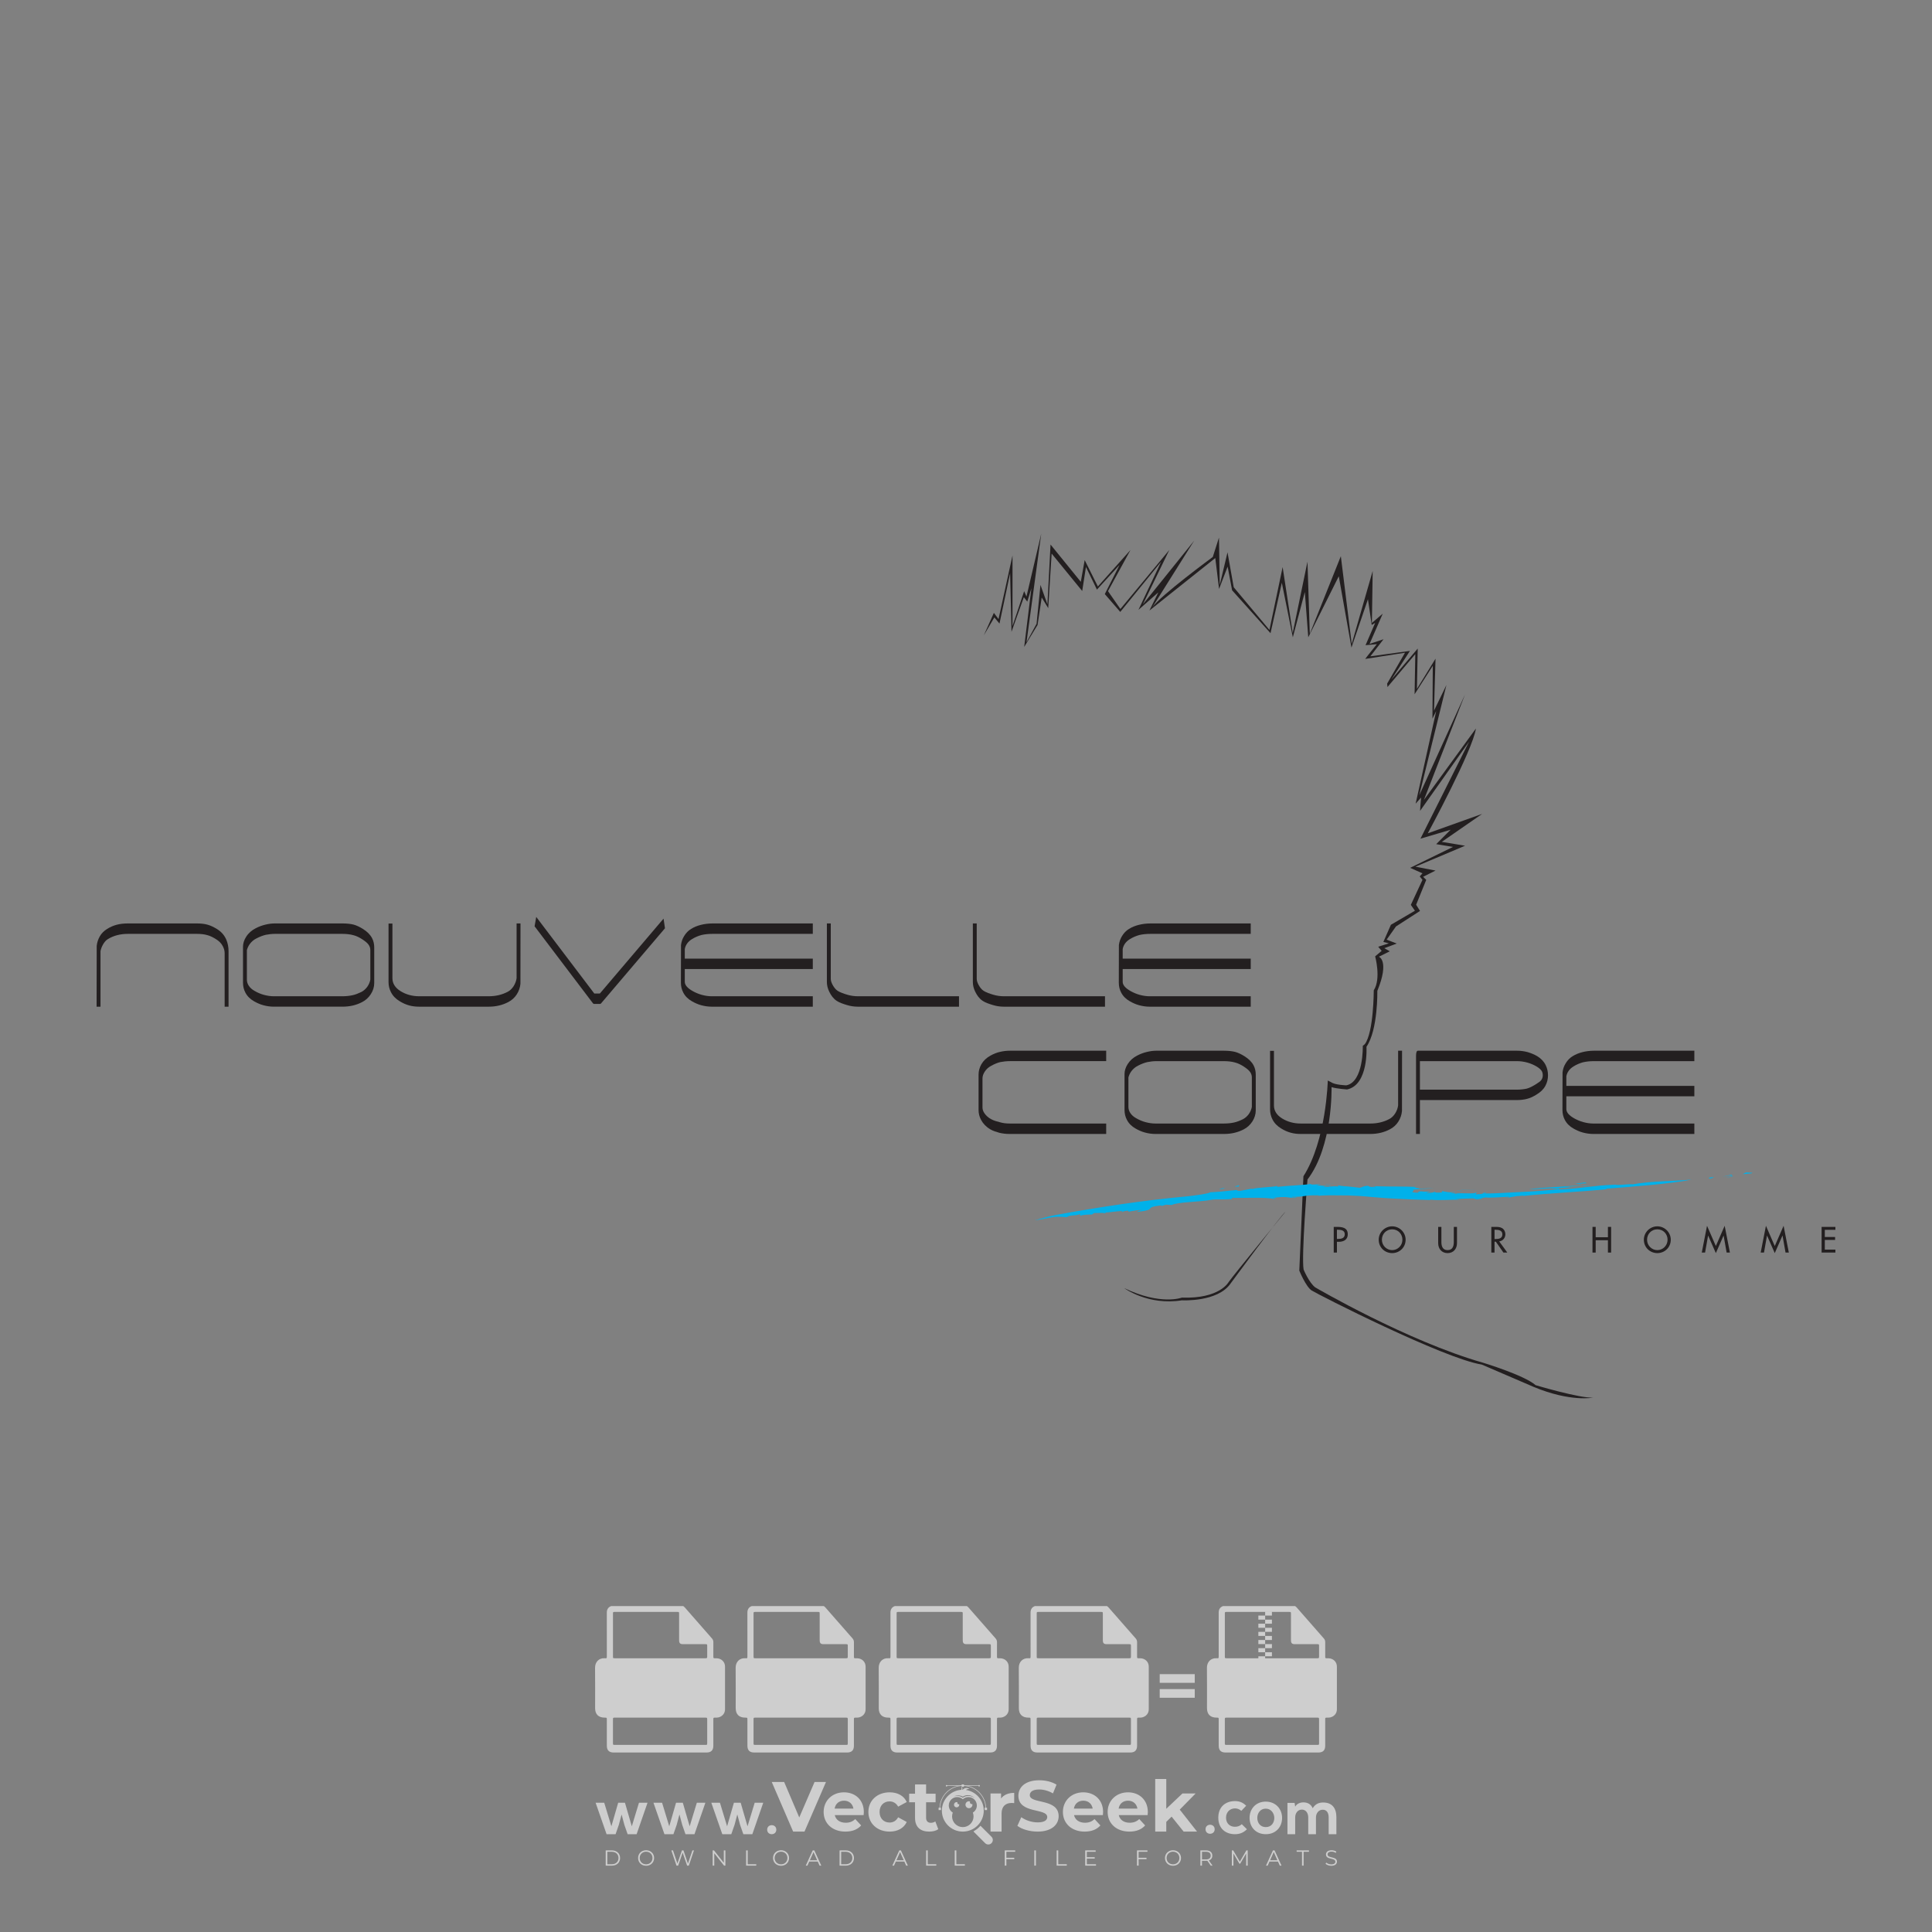 <?xml version="1.0" encoding="iso-8859-1"?>
<!-- Generator: Adobe Illustrator 24.3.0, SVG Export Plug-In . SVG Version: 6.00 Build 0)  -->
<svg version="1.1" id="Layer_1" xmlns="http://www.w3.org/2000/svg" xmlns:xlink="http://www.w3.org/1999/xlink" x="0px" y="0px"
	 viewBox="0 0 500 500" style="enable-background:new 0 0 500 500;" xml:space="preserve">
<rect x="0" y="0" width="500" height="500" fill="#808080" stroke="none"/>
<g id="watermark_1_">
	<g>
		<g id="watermark" style="opacity:0.61;">
			<g>
				<g>
					<g>
						<g>
							<polygon style="fill:#FFFFFF;" points="213.765,461.172 208.204,474.017 205.268,474.017 199.726,461.172 202.938,461.172 
								206.846,470.347 210.81,461.172 							"/>
						</g>
						<g>
							<path style="fill:#FFFFFF;" d="M223.507,469.741h-7.469c0.275,1.23,1.321,1.982,2.826,1.982c1.046,0,1.798-0.312,2.477-0.954
								l1.523,1.651c-0.917,1.046-2.294,1.597-4.074,1.597c-3.413,0-5.634-2.147-5.634-5.083c0-2.954,2.257-5.083,5.267-5.083
								c2.899,0,5.138,1.945,5.138,5.12C223.562,469.191,223.526,469.503,223.507,469.741 M216.002,468.071h4.863
								c-0.202-1.248-1.138-2.055-2.422-2.055C217.139,466.016,216.204,466.805,216.002,468.071"/>
						</g>
						<g>
							<path style="fill:#FFFFFF;" d="M224.735,468.934c0-2.973,2.294-5.083,5.505-5.083c2.074,0,3.707,0.899,4.423,2.514
								l-2.22,1.193c-0.532-0.936-1.321-1.358-2.221-1.358c-1.45,0-2.587,1.009-2.587,2.734c0,1.725,1.138,2.734,2.587,2.734
								c0.899,0,1.688-0.404,2.221-1.358l2.22,1.211c-0.716,1.578-2.349,2.495-4.423,2.495
								C227.029,474.017,224.735,471.907,224.735,468.934"/>
						</g>
						<g>
							<path style="fill:#FFFFFF;" d="M242.828,473.393c-0.587,0.422-1.45,0.624-2.331,0.624c-2.33,0-3.688-1.193-3.688-3.542
								v-4.055h-1.523v-2.202h1.523v-2.404h2.863v2.404h2.459v2.202h-2.459v4.019c0,0.844,0.458,1.303,1.229,1.303
								c0.422,0,0.844-0.128,1.156-0.367L242.828,473.393z"/>
						</g>
					</g>
					<g>
						<path style="fill:#FFFFFF;" d="M262.474,463.997v2.643c-0.238-0.018-0.422-0.037-0.642-0.037
							c-1.578,0-2.624,0.862-2.624,2.753v4.661h-2.863v-9.873h2.734v1.303C259.776,464.493,260.951,463.997,262.474,463.997"/>
					</g>
					<g>
						<path style="fill:#FFFFFF;" d="M263.299,472.53l1.009-2.239c1.083,0.789,2.697,1.339,4.239,1.339
							c1.762,0,2.477-0.587,2.477-1.376c0-2.404-7.469-0.752-7.469-5.524c0-2.184,1.762-4,5.413-4c1.615,0,3.267,0.385,4.459,1.138
							l-0.918,2.257c-1.193-0.679-2.422-1.009-3.56-1.009c-1.761,0-2.44,0.66-2.44,1.468c0,2.367,7.468,0.734,7.468,5.45
							c0,2.147-1.78,3.982-5.45,3.982C266.492,474.017,264.437,473.411,263.299,472.53"/>
					</g>
					<g>
						<path style="fill:#FFFFFF;" d="M285.428,469.741h-7.469c0.275,1.23,1.321,1.982,2.826,1.982c1.046,0,1.798-0.312,2.477-0.954
							l1.523,1.651c-0.918,1.046-2.294,1.597-4.074,1.597c-3.413,0-5.634-2.147-5.634-5.083c0-2.954,2.257-5.083,5.267-5.083
							c2.9,0,5.138,1.945,5.138,5.12C285.484,469.191,285.447,469.503,285.428,469.741 M277.923,468.071h4.863
							c-0.202-1.248-1.138-2.055-2.422-2.055C279.061,466.016,278.125,466.805,277.923,468.071"/>
					</g>
					<g>
						<path style="fill:#FFFFFF;" d="M297.007,469.741h-7.469c0.275,1.23,1.321,1.982,2.826,1.982c1.046,0,1.798-0.312,2.477-0.954
							l1.523,1.651c-0.918,1.046-2.294,1.597-4.074,1.597c-3.413,0-5.634-2.147-5.634-5.083c0-2.954,2.257-5.083,5.267-5.083
							c2.899,0,5.138,1.945,5.138,5.12C297.062,469.191,297.025,469.503,297.007,469.741 M289.501,468.071h4.863
							c-0.202-1.248-1.138-2.055-2.422-2.055C290.639,466.016,289.703,466.805,289.501,468.071"/>
					</g>
					<g>
						<polygon style="fill:#FFFFFF;" points="303.208,470.145 301.831,471.503 301.831,474.017 298.969,474.017 298.969,460.401 
							301.831,460.401 301.831,468.108 306.016,464.144 309.429,464.144 305.318,468.328 309.796,474.017 306.327,474.017 						"/>
					</g>
					<g>
						<path style="fill:#FFFFFF;" d="M256.601,475.359L256.601,475.359l-2.86-2.86c-0.435,0.508-0.953,0.943-1.534,1.284
							c-0.092,0.069-0.186,0.136-0.283,0.199l3.027,3.027c0.456,0.456,1.195,0.456,1.65,0
							C257.057,476.554,257.057,475.815,256.601,475.359"/>
					</g>
					<g>
						<path style="fill:#FFFFFF;" d="M249.984,463.244c0.221-0.173,0.495-0.281,0.797-0.281c0.042,0,0.083,0.002,0.124,0.006
							c-0.214-0.156-0.478-0.249-0.764-0.249c-0.395,0-0.744,0.18-0.981,0.458c-0.051,0-0.1,0.006-0.151,0.008
							c0.039-0.077,0.064-0.162,0.064-0.255c0-0.234-0.143-0.434-0.346-0.519c0.087,0.126,0.138,0.279,0.138,0.445
							c0,0.122-0.031,0.237-0.081,0.341c-2.811,0.201-5.03,2.539-5.03,5.4c0,2.993,2.426,5.42,5.42,5.42
							c2.993,0,5.42-2.426,5.42-5.42C254.595,465.879,252.593,463.635,249.984,463.244 M247.983,464.656
							c0.435,0,0.844,0.112,1.199,0.309c0.374-0.245,0.82-0.387,1.299-0.387c0.711,0,1.348,0.312,1.784,0.806
							c-0.435-0.379-1.004-0.61-1.627-0.61c-0.449,0-0.87,0.12-1.234,0.329c-0.079,0.046-0.156,0.096-0.229,0.15
							c-0.065-0.048-0.133-0.093-0.204-0.134c-0.369-0.219-0.8-0.344-1.26-0.344c-0.3,0-0.588,0.054-0.854,0.152
							C247.196,464.754,247.578,464.656,247.983,464.656 M251.772,469.098c0.115,0.305,0.181,0.634,0.181,0.979
							c0,1.534-1.244,2.777-2.778,2.777c-1.534,0-2.777-1.243-2.777-2.777c0-0.345,0.066-0.674,0.181-0.979
							c-0.62-0.382-1.035-1.064-1.035-1.846c0-1.197,0.971-2.168,2.168-2.168c0.565,0,1.078,0.218,1.463,0.572
							c0.386-0.354,0.899-0.572,1.464-0.572c1.197,0,2.168,0.971,2.168,2.168C252.807,468.034,252.392,468.716,251.772,469.098"/>
					</g>
					<g>
						<path style="fill:#FFFFFF;" d="M251.666,467.061c0,0.497-0.404,0.901-0.901,0.901c-0.497,0-0.901-0.404-0.901-0.901
							s0.404-0.901,0.901-0.901c0.101,0,0.197,0.017,0.287,0.047c-0.03,0.062-0.045,0.132-0.045,0.204
							c0,0.273,0.221,0.494,0.494,0.494c0.05,0,0.099-0.008,0.146-0.022C251.66,466.941,251.666,467,251.666,467.061"/>
					</g>
					<g>
						<path style="fill:#FFFFFF;" d="M248.255,467.061c0,0.376-0.305,0.681-0.681,0.681c-0.376,0-0.681-0.305-0.681-0.681
							s0.305-0.681,0.681-0.681c0.076,0,0.149,0.013,0.217,0.035c-0.023,0.047-0.034,0.1-0.034,0.155
							c0,0.206,0.167,0.374,0.374,0.374c0.038,0,0.075-0.006,0.11-0.017C248.25,466.97,248.255,467.015,248.255,467.061"/>
					</g>
					<g>
						<g>
							<g>
								<rect x="242.908" y="467.83" style="fill:#FFFFFF;" width="0.616" height="0.616"/>
							</g>
							<g>
								<rect x="254.827" y="467.83" style="fill:#FFFFFF;" width="0.616" height="0.616"/>
							</g>
							<g>
								<path style="fill:#FFFFFF;" d="M255.205,468.082h-0.14c0-3.248-2.642-5.89-5.89-5.89c-3.248,0-5.89,2.642-5.89,5.89h-0.14
									c0-1.611,0.627-3.125,1.766-4.264c1.139-1.139,2.653-1.766,4.264-1.766c1.611,0,3.125,0.627,4.264,1.766
									C254.578,464.957,255.205,466.471,255.205,468.082"/>
							</g>
						</g>
						<g>
							<rect x="248.868" y="461.814" style="fill:#FFFFFF;" width="0.616" height="0.616"/>
						</g>
						<g>
							<rect x="244.95" y="462.052" style="fill:#FFFFFF;" width="8.45" height="0.14"/>
						</g>
						<g>
							<path style="fill:#FFFFFF;" d="M245.174,462.15c0,0.108-0.088,0.196-0.196,0.196c-0.108,0-0.196-0.088-0.196-0.196
								c0-0.108,0.088-0.196,0.196-0.196C245.086,461.954,245.174,462.042,245.174,462.15"/>
						</g>
						<g>
							<path style="fill:#FFFFFF;" d="M253.596,462.15c0,0.108-0.088,0.196-0.196,0.196c-0.108,0-0.196-0.088-0.196-0.196
								c0-0.108,0.088-0.196,0.196-0.196C253.509,461.954,253.596,462.042,253.596,462.15"/>
						</g>
					</g>
				</g>
				<g>
					<path style="fill:#FFFFFF;" d="M314.356,473.409c0,1.559-2.364,1.559-2.364,0C311.993,471.851,314.356,471.851,314.356,473.409
						z"/>
				</g>
				<g>
					<g>
						<g>
							<path style="fill:#FFFFFF;" d="M161.739,466.549l1.772,6.088l1.855-6.088h2.215l-2.823,8.14h-2.33l-0.837-2.396l-0.722-2.708
								l-0.722,2.708l-0.837,2.396h-2.33l-2.839-8.14h2.231l1.855,6.088l1.756-6.088H161.739z"/>
						</g>
						<g>
							<path style="fill:#FFFFFF;" d="M176.713,466.549l1.772,6.088l1.855-6.088h2.215l-2.823,8.14h-2.33l-0.837-2.396l-0.722-2.708
								l-0.722,2.708l-0.837,2.396h-2.33l-2.839-8.14h2.231l1.855,6.088l1.756-6.088H176.713z"/>
						</g>
						<g>
							<path style="fill:#FFFFFF;" d="M191.687,466.549l1.772,6.088l1.855-6.088h2.215l-2.823,8.14h-2.33l-0.837-2.396l-0.722-2.708
								l-0.722,2.708l-0.837,2.396h-2.33l-2.839-8.14h2.231l1.855,6.088l1.756-6.088H191.687z"/>
						</g>
					</g>
					<g>
						<path style="fill:#FFFFFF;" d="M200.908,473.52c0,1.559-2.364,1.559-2.364,0C198.545,471.962,200.908,471.962,200.908,473.52z
							"/>
					</g>
					<g>
						<path style="fill:#FFFFFF;" d="M322.71,473.409c-0.935,0.919-1.919,1.28-3.117,1.28c-2.346,0-4.3-1.411-4.3-4.282
							s1.953-4.284,4.3-4.284c1.149,0,2.035,0.329,2.921,1.199l-1.264,1.329c-0.476-0.428-1.066-0.64-1.623-0.64
							c-1.346,0-2.33,0.985-2.33,2.396c0,1.542,1.05,2.362,2.297,2.362c0.64,0,1.28-0.18,1.772-0.672L322.71,473.409z"/>
					</g>
					<g>
						<path style="fill:#FFFFFF;" d="M331.805,470.472c0,2.33-1.591,4.217-4.217,4.217c-2.626,0-4.201-1.887-4.201-4.217
							c0-2.314,1.609-4.217,4.185-4.217C330.149,466.255,331.805,468.158,331.805,470.472z M325.389,470.472
							c0,1.231,0.739,2.38,2.199,2.38c1.46,0,2.199-1.149,2.199-2.38c0-1.215-0.854-2.396-2.199-2.396
							C326.144,468.077,325.389,469.258,325.389,470.472z"/>
					</g>
					<g>
						<path style="fill:#FFFFFF;" d="M338.572,474.689v-4.332c0-1.068-0.559-2.035-1.658-2.035c-1.082,0-1.722,0.967-1.722,2.035
							v4.332h-2.003v-8.107h1.855l0.148,0.985c0.426-0.82,1.362-1.116,2.133-1.116c0.969,0,1.937,0.394,2.396,1.51
							c0.723-1.149,1.658-1.478,2.708-1.478c2.297,0,3.43,1.412,3.43,3.84v4.365h-2.003v-4.365c0-1.066-0.442-1.97-1.526-1.97
							c-1.082,0-1.756,0.935-1.756,2.003v4.332H338.572z"/>
					</g>
				</g>
			</g>
		</g>
		<g style="opacity:0.61;">
			<g>
				<g>
					<path style="fill:#FFFFFF;" d="M345.988,431.299c-0.006-1.224-0.959-2.121-2.189-2.14c-0.924-0.014-0.832,0.12-0.834-0.867
						c-0.003-1.097-0.007-2.194,0.003-3.292c0.003-0.379-0.112-0.691-0.362-0.976c-2.342-2.668-4.678-5.342-7.019-8.011
						c-0.12-0.137-0.275-0.244-0.414-0.366c-6.214,0-12.427,0-18.641,0c-0.794,0.293-1.14,0.868-1.138,1.709
						c0.01,3.748,0.004,7.496,0.004,11.243c0,0.556-0.003,0.589-0.55,0.551c-1.497-0.102-2.516,0.986-2.497,2.492
						c0.044,3.476,0.013,6.953,0.014,10.429c0.001,1.58,0.867,2.443,2.45,2.449c0.582,0.002,0.582,0.002,0.582,0.6
						c0,2.219-0.001,4.438,0.001,6.657c0.001,1.192,0.58,1.771,1.768,1.771c8.013,0.001,16.027,0.001,24.04,0
						c1.168,0,1.755-0.583,1.757-1.745c0.002-2.256,0-4.512,0.001-6.768c0-0.512,0.002-0.511,0.52-0.515
						c0.271-0.002,0.541,0.008,0.809-0.058c0.996-0.246,1.69-1.044,1.694-2.069C346.003,438.696,346.005,434.997,345.988,431.299z
						 M317.537,417.162c5.337,0,10.674,0,16.01,0c0.548,0,0.554,0.007,0.554,0.561c0.001,2.243-0.001,4.486,0.001,6.73
						c0.001,0.811,0.249,1.059,1.06,1.059c1.91,0.001,3.821,0,5.731,0.001c0.458,0,0.479,0.021,0.481,0.483
						c0.003,0.887,0.002,1.775,0,2.662c-0.001,0.477-0.024,0.498-0.504,0.499c-3.895,0.001-7.79,0-11.684,0
						c-3.882,0-7.765,0-11.647,0c-0.55,0-0.552-0.001-0.552-0.561c-0.001-3.624-0.001-7.247,0-10.871
						C316.987,417.166,316.991,417.162,317.537,417.162z M340.822,451.579c-3.883,0.001-7.766,0-11.65,0c-3.871,0-7.742,0-11.613,0
						c-0.572,0-0.574-0.002-0.574-0.579c-0.001-1.997-0.001-3.994,0.001-5.991c0-0.464,0.023-0.486,0.478-0.487
						c7.803-0.001,15.607-0.001,23.41,0c0.478,0,0.499,0.02,0.499,0.503c0.002,1.997,0.001,3.994,0,5.991
						C341.375,451.574,341.37,451.579,340.822,451.579z"/>
				</g>
				<g>
					<g>
						<rect x="327.418" y="417.053" style="fill:#FFFFFF;" width="1.757" height="1.054"/>
					</g>
					<g>
						<rect x="325.662" y="418.107" style="fill:#FFFFFF;" width="1.757" height="1.054"/>
					</g>
					<g>
						<rect x="327.418" y="419.161" style="fill:#FFFFFF;" width="1.757" height="1.054"/>
					</g>
					<g>
						<rect x="325.662" y="420.215" style="fill:#FFFFFF;" width="1.757" height="1.054"/>
					</g>
					<g>
						<rect x="327.418" y="421.269" style="fill:#FFFFFF;" width="1.757" height="1.054"/>
					</g>
					<g>
						<rect x="325.662" y="422.323" style="fill:#FFFFFF;" width="1.757" height="1.054"/>
					</g>
					<g>
						<rect x="327.418" y="423.378" style="fill:#FFFFFF;" width="1.757" height="1.054"/>
					</g>
					<g>
						<rect x="325.662" y="424.432" style="fill:#FFFFFF;" width="1.757" height="1.054"/>
					</g>
					<g>
						<rect x="327.418" y="425.486" style="fill:#FFFFFF;" width="1.757" height="1.054"/>
					</g>
					<g>
						<rect x="325.662" y="426.54" style="fill:#FFFFFF;" width="1.757" height="1.054"/>
					</g>
					<g>
						<rect x="327.418" y="427.594" style="fill:#FFFFFF;" width="1.757" height="1.054"/>
					</g>
					<g>
						<rect x="325.662" y="428.648" style="fill:#FFFFFF;" width="1.757" height="1.054"/>
					</g>
				</g>
			</g>
			<g>
				<path style="fill:#FFFFFF;" d="M187.637,431.299c-0.006-1.224-0.959-2.121-2.189-2.14c-0.924-0.014-0.832,0.12-0.834-0.867
					c-0.003-1.097-0.007-2.194,0.003-3.292c0.003-0.379-0.112-0.691-0.362-0.976c-2.342-2.668-4.678-5.342-7.019-8.011
					c-0.12-0.137-0.275-0.244-0.414-0.366c-6.214,0-12.427,0-18.641,0c-0.794,0.293-1.14,0.868-1.138,1.709
					c0.01,3.748,0.004,7.496,0.004,11.243c0,0.556-0.003,0.589-0.55,0.551c-1.497-0.102-2.516,0.986-2.497,2.492
					c0.044,3.476,0.013,6.953,0.014,10.429c0.001,1.58,0.867,2.443,2.45,2.449c0.582,0.002,0.582,0.002,0.582,0.6
					c0,2.219-0.001,4.438,0.001,6.657c0.001,1.192,0.58,1.771,1.768,1.771c8.013,0.001,16.027,0.001,24.04,0
					c1.168,0,1.755-0.583,1.757-1.745c0.002-2.256,0-4.512,0.001-6.768c0-0.512,0.002-0.511,0.52-0.515
					c0.271-0.002,0.541,0.008,0.809-0.058c0.996-0.246,1.69-1.044,1.694-2.069C187.652,438.696,187.655,434.997,187.637,431.299z
					 M159.187,417.162c5.337,0,10.674,0,16.01,0c0.548,0,0.554,0.007,0.554,0.561c0.001,2.243-0.001,4.486,0.001,6.73
					c0.001,0.811,0.249,1.059,1.06,1.059c1.91,0.001,3.821,0,5.731,0.001c0.458,0,0.479,0.021,0.481,0.483
					c0.003,0.887,0.002,1.775,0,2.662c-0.001,0.477-0.024,0.498-0.504,0.499c-3.895,0.001-7.79,0-11.684,0
					c-3.882,0-7.765,0-11.647,0c-0.55,0-0.552-0.001-0.552-0.561c-0.001-3.624-0.001-7.247,0-10.871
					C158.636,417.166,158.64,417.162,159.187,417.162z M182.472,451.579c-3.883,0.001-7.766,0-11.65,0c-3.871,0-7.742,0-11.613,0
					c-0.572,0-0.574-0.002-0.574-0.579c-0.001-1.997-0.001-3.994,0.001-5.991c0-0.464,0.023-0.486,0.478-0.487
					c7.803-0.001,15.607-0.001,23.41,0c0.478,0,0.499,0.02,0.499,0.503c0.002,1.997,0.001,3.994,0,5.991
					C183.024,451.574,183.019,451.579,182.472,451.579z"/>
			</g>
			<g>
				<path style="fill:#FFFFFF;" d="M159.779,440.669v-7.897h2.779c0.375,0,0.726,0.061,1.053,0.182
					c0.327,0.121,0.612,0.292,0.855,0.513c0.242,0.221,0.434,0.483,0.573,0.789c0.14,0.305,0.21,0.642,0.21,1.009
					c0,0.375-0.07,0.715-0.21,1.02c-0.14,0.305-0.331,0.568-0.573,0.789c-0.243,0.221-0.528,0.392-0.855,0.513
					c-0.327,0.121-0.678,0.182-1.053,0.182h-1.29v2.901H159.779z M162.58,436.356c0.39,0,0.684-0.111,0.882-0.331
					c0.199-0.22,0.298-0.474,0.298-0.761c0-0.14-0.024-0.276-0.072-0.408c-0.048-0.132-0.121-0.248-0.221-0.347
					c-0.099-0.099-0.223-0.178-0.37-0.237c-0.147-0.059-0.32-0.089-0.518-0.089h-1.312v2.173H162.58z"/>
				<path style="fill:#FFFFFF;" d="M166.308,432.771h1.731l3.177,5.294h0.088l-0.088-1.522v-3.772h1.478v7.897h-1.566l-3.353-5.592
					h-0.088l0.088,1.522v4.07h-1.467V432.771z"/>
				<path style="fill:#FFFFFF;" d="M177.922,436.334h3.872c0.022,0.089,0.04,0.195,0.055,0.32c0.014,0.125,0.022,0.25,0.022,0.375
					c0,0.507-0.077,0.985-0.231,1.434c-0.154,0.449-0.397,0.849-0.728,1.202c-0.353,0.375-0.776,0.666-1.268,0.871
					c-0.493,0.206-1.055,0.309-1.688,0.309c-0.574,0-1.114-0.103-1.622-0.309c-0.507-0.206-0.948-0.492-1.323-0.86
					c-0.375-0.367-0.673-0.803-0.894-1.307c-0.221-0.504-0.331-1.053-0.331-1.649c0-0.595,0.11-1.145,0.331-1.649
					c0.221-0.504,0.518-0.939,0.894-1.307c0.375-0.367,0.816-0.654,1.323-0.86c0.507-0.206,1.048-0.309,1.622-0.309
					c0.64,0,1.211,0.11,1.715,0.331c0.504,0.221,0.935,0.526,1.296,0.915l-1.025,1.004c-0.258-0.272-0.544-0.48-0.861-0.623
					c-0.316-0.143-0.695-0.215-1.136-0.215c-0.361,0-0.703,0.065-1.026,0.193c-0.324,0.129-0.607,0.311-0.85,0.546
					c-0.242,0.235-0.436,0.52-0.579,0.855c-0.143,0.335-0.215,0.708-0.215,1.119c0,0.412,0.072,0.785,0.215,1.12
					c0.143,0.335,0.338,0.62,0.584,0.855c0.246,0.235,0.531,0.418,0.855,0.546c0.323,0.129,0.669,0.193,1.037,0.193
					c0.419,0,0.773-0.061,1.064-0.182c0.29-0.121,0.538-0.278,0.744-0.469c0.148-0.132,0.275-0.3,0.381-0.502
					c0.106-0.202,0.189-0.428,0.248-0.678h-2.482V436.334z"/>
			</g>
			<g>
				<path style="fill:#FFFFFF;" d="M224.019,431.299c-0.006-1.224-0.959-2.121-2.189-2.14c-0.924-0.014-0.832,0.12-0.834-0.867
					c-0.003-1.097-0.007-2.194,0.003-3.292c0.003-0.379-0.112-0.691-0.362-0.976c-2.342-2.668-4.678-5.342-7.019-8.011
					c-0.12-0.137-0.275-0.244-0.414-0.366c-6.214,0-12.427,0-18.641,0c-0.794,0.293-1.14,0.868-1.138,1.709
					c0.01,3.748,0.004,7.496,0.004,11.243c0,0.556-0.003,0.589-0.55,0.551c-1.497-0.102-2.516,0.986-2.497,2.492
					c0.044,3.476,0.013,6.953,0.014,10.429c0.001,1.58,0.867,2.443,2.45,2.449c0.582,0.002,0.582,0.002,0.582,0.6
					c0,2.219-0.001,4.438,0.001,6.657c0.001,1.192,0.58,1.771,1.768,1.771c8.013,0.001,16.027,0.001,24.04,0
					c1.168,0,1.755-0.583,1.757-1.745c0.002-2.256,0-4.512,0.001-6.768c0-0.512,0.002-0.511,0.52-0.515
					c0.271-0.002,0.541,0.008,0.809-0.058c0.997-0.246,1.69-1.044,1.694-2.069C224.034,438.696,224.036,434.997,224.019,431.299z
					 M195.568,417.162c5.337,0,10.674,0,16.01,0c0.548,0,0.554,0.007,0.554,0.561c0.001,2.243-0.001,4.486,0.001,6.73
					c0.001,0.811,0.249,1.059,1.06,1.059c1.91,0.001,3.821,0,5.731,0.001c0.458,0,0.479,0.021,0.481,0.483
					c0.003,0.887,0.002,1.775,0,2.662c-0.001,0.477-0.024,0.498-0.504,0.499c-3.895,0.001-7.79,0-11.684,0
					c-3.882,0-7.765,0-11.647,0c-0.55,0-0.552-0.001-0.552-0.561c-0.001-3.624-0.001-7.247,0-10.871
					C195.018,417.166,195.022,417.162,195.568,417.162z M218.854,451.579c-3.883,0.001-7.766,0-11.65,0c-3.871,0-7.742,0-11.613,0
					c-0.572,0-0.574-0.002-0.574-0.579c-0.001-1.997-0.001-3.994,0.001-5.991c0-0.464,0.023-0.486,0.478-0.487
					c7.803-0.001,15.607-0.001,23.41,0c0.478,0,0.499,0.02,0.499,0.503c0.002,1.997,0.001,3.994,0,5.991
					C219.406,451.574,219.401,451.579,218.854,451.579z"/>
			</g>
			<g>
				<path style="fill:#FFFFFF;" d="M205.111,432.771h1.699l2.967,7.897h-1.644l-0.651-1.886h-3.044l-0.651,1.886h-1.643
					L205.111,432.771z M206.997,437.415l-0.706-1.974l-0.287-0.96h-0.088l-0.287,0.96l-0.706,1.974H206.997z"/>
				<path style="fill:#FFFFFF;" d="M211.331,434.536c-0.125,0-0.245-0.024-0.359-0.072c-0.114-0.048-0.213-0.114-0.298-0.199
					c-0.084-0.084-0.151-0.182-0.198-0.292c-0.048-0.11-0.072-0.232-0.072-0.364s0.024-0.254,0.072-0.364
					c0.048-0.11,0.114-0.208,0.198-0.292c0.084-0.084,0.184-0.151,0.298-0.198c0.114-0.048,0.233-0.072,0.359-0.072
					c0.257,0,0.478,0.09,0.662,0.27c0.184,0.181,0.276,0.399,0.276,0.656s-0.092,0.476-0.276,0.656
					C211.809,434.446,211.589,434.536,211.331,434.536z M210.615,440.669v-5.404h1.445v5.404H210.615z"/>
			</g>
			<g>
				<path style="fill:#FFFFFF;" d="M261.044,431.299c-0.006-1.224-0.959-2.121-2.189-2.14c-0.924-0.014-0.832,0.12-0.834-0.867
					c-0.003-1.097-0.007-2.194,0.003-3.292c0.003-0.379-0.112-0.691-0.362-0.976c-2.342-2.668-4.678-5.342-7.019-8.011
					c-0.12-0.137-0.275-0.244-0.414-0.366c-6.214,0-12.427,0-18.641,0c-0.794,0.293-1.14,0.868-1.138,1.709
					c0.01,3.748,0.004,7.496,0.004,11.243c0,0.556-0.003,0.589-0.55,0.551c-1.497-0.102-2.516,0.986-2.497,2.492
					c0.044,3.476,0.013,6.953,0.014,10.429c0.001,1.58,0.867,2.443,2.45,2.449c0.582,0.002,0.582,0.002,0.582,0.6
					c0,2.219-0.001,4.438,0.001,6.657c0.001,1.192,0.58,1.771,1.768,1.771c8.013,0.001,16.027,0.001,24.04,0
					c1.168,0,1.755-0.583,1.757-1.745c0.002-2.256,0-4.512,0.001-6.768c0-0.512,0.002-0.511,0.52-0.515
					c0.271-0.002,0.541,0.008,0.809-0.058c0.996-0.246,1.69-1.044,1.694-2.069C261.059,438.696,261.061,434.997,261.044,431.299z
					 M232.593,417.162c5.337,0,10.674,0,16.01,0c0.548,0,0.554,0.007,0.554,0.561c0.001,2.243-0.001,4.486,0.001,6.73
					c0.001,0.811,0.249,1.059,1.06,1.059c1.91,0.001,3.821,0,5.731,0.001c0.458,0,0.479,0.021,0.481,0.483
					c0.003,0.887,0.002,1.775,0,2.662c-0.001,0.477-0.024,0.498-0.504,0.499c-3.895,0.001-7.79,0-11.684,0
					c-3.882,0-7.765,0-11.647,0c-0.55,0-0.552-0.001-0.552-0.561c-0.001-3.624-0.001-7.247,0-10.871
					C232.042,417.166,232.047,417.162,232.593,417.162z M255.878,451.579c-3.883,0.001-7.766,0-11.65,0c-3.871,0-7.742,0-11.613,0
					c-0.572,0-0.574-0.002-0.574-0.579c-0.001-1.997-0.001-3.994,0.001-5.991c0-0.464,0.023-0.486,0.478-0.487
					c7.803-0.001,15.607-0.001,23.41,0c0.478,0,0.499,0.02,0.499,0.503c0.002,1.997,0.001,3.994,0,5.991
					C256.431,451.574,256.426,451.579,255.878,451.579z"/>
			</g>
			<g>
				<path style="fill:#FFFFFF;" d="M236.361,440.845c-0.338,0-0.662-0.048-0.971-0.143c-0.309-0.095-0.592-0.239-0.849-0.43
					c-0.257-0.191-0.481-0.425-0.673-0.7c-0.191-0.276-0.342-0.597-0.452-0.965l1.401-0.551c0.103,0.397,0.283,0.726,0.54,0.987
					c0.257,0.261,0.596,0.392,1.015,0.392c0.154,0,0.303-0.02,0.447-0.061c0.143-0.04,0.272-0.099,0.386-0.176
					s0.204-0.175,0.27-0.292c0.066-0.118,0.099-0.254,0.099-0.408c0-0.147-0.026-0.279-0.077-0.397
					c-0.051-0.117-0.138-0.227-0.259-0.331c-0.121-0.103-0.28-0.202-0.475-0.298c-0.195-0.095-0.435-0.195-0.722-0.298l-0.485-0.176
					c-0.213-0.073-0.429-0.173-0.645-0.298c-0.217-0.125-0.413-0.276-0.59-0.452c-0.177-0.176-0.322-0.384-0.436-0.623
					c-0.114-0.239-0.171-0.509-0.171-0.81c0-0.309,0.06-0.597,0.182-0.866c0.121-0.268,0.294-0.503,0.518-0.706
					c0.224-0.202,0.492-0.36,0.805-0.474s0.66-0.171,1.042-0.171c0.397,0,0.74,0.053,1.031,0.16
					c0.291,0.107,0.537,0.243,0.739,0.408c0.202,0.165,0.366,0.348,0.491,0.546c0.125,0.199,0.217,0.386,0.276,0.563l-1.312,0.551
					c-0.074-0.221-0.208-0.419-0.402-0.596c-0.195-0.176-0.462-0.265-0.8-0.265c-0.324,0-0.592,0.075-0.805,0.226
					c-0.213,0.151-0.32,0.348-0.32,0.59c0,0.235,0.103,0.436,0.309,0.601c0.206,0.165,0.533,0.325,0.982,0.48l0.497,0.165
					c0.316,0.111,0.605,0.237,0.866,0.381c0.261,0.143,0.485,0.314,0.673,0.513c0.187,0.199,0.331,0.425,0.43,0.678
					c0.1,0.254,0.149,0.546,0.149,0.877c0,0.412-0.083,0.767-0.248,1.064c-0.165,0.298-0.377,0.542-0.634,0.734
					c-0.258,0.191-0.548,0.335-0.872,0.43C236.986,440.797,236.67,440.845,236.361,440.845z"/>
				<path style="fill:#FFFFFF;" d="M239.516,432.771h1.61l1.633,4.754l0.287,1.015h0.088l0.309-1.015l1.699-4.754h1.61l-2.879,7.897
					h-1.566L239.516,432.771z"/>
				<path style="fill:#FFFFFF;" d="M251.097,436.334h3.871c0.022,0.089,0.04,0.195,0.055,0.32c0.015,0.125,0.023,0.25,0.023,0.375
					c0,0.507-0.078,0.985-0.232,1.434c-0.154,0.449-0.397,0.849-0.728,1.202c-0.353,0.375-0.775,0.666-1.268,0.871
					c-0.493,0.206-1.055,0.309-1.688,0.309c-0.574,0-1.114-0.103-1.621-0.309c-0.507-0.206-0.949-0.492-1.324-0.86
					c-0.375-0.367-0.673-0.803-0.894-1.307c-0.22-0.504-0.331-1.053-0.331-1.649c0-0.595,0.11-1.145,0.331-1.649
					c0.221-0.504,0.518-0.939,0.894-1.307c0.375-0.367,0.816-0.654,1.324-0.86c0.507-0.206,1.047-0.309,1.621-0.309
					c0.64,0,1.211,0.11,1.715,0.331c0.504,0.221,0.936,0.526,1.296,0.915l-1.026,1.004c-0.257-0.272-0.544-0.48-0.861-0.623
					c-0.316-0.143-0.694-0.215-1.136-0.215c-0.36,0-0.702,0.065-1.026,0.193c-0.323,0.129-0.607,0.311-0.849,0.546
					c-0.243,0.235-0.436,0.52-0.579,0.855c-0.143,0.335-0.215,0.708-0.215,1.119c0,0.412,0.072,0.785,0.215,1.12
					c0.143,0.335,0.338,0.62,0.585,0.855c0.246,0.235,0.531,0.418,0.854,0.546c0.324,0.129,0.669,0.193,1.037,0.193
					c0.419,0,0.774-0.061,1.064-0.182c0.29-0.121,0.539-0.278,0.745-0.469c0.147-0.132,0.274-0.3,0.38-0.502
					c0.107-0.202,0.189-0.428,0.248-0.678h-2.482V436.334z"/>
			</g>
			<g>
				<path style="fill:#FFFFFF;" d="M297.3,431.299c-0.006-1.224-0.959-2.121-2.189-2.14c-0.924-0.014-0.832,0.12-0.834-0.867
					c-0.003-1.097-0.007-2.194,0.003-3.292c0.003-0.379-0.112-0.691-0.362-0.976c-2.342-2.668-4.678-5.342-7.019-8.011
					c-0.12-0.137-0.275-0.244-0.414-0.366c-6.214,0-12.427,0-18.641,0c-0.794,0.293-1.14,0.868-1.138,1.709
					c0.01,3.748,0.004,7.496,0.004,11.243c0,0.556-0.003,0.589-0.55,0.551c-1.497-0.102-2.516,0.986-2.497,2.492
					c0.044,3.476,0.013,6.953,0.014,10.429c0.001,1.58,0.867,2.443,2.45,2.449c0.582,0.002,0.582,0.002,0.582,0.6
					c0,2.219-0.001,4.438,0.001,6.657c0.001,1.192,0.58,1.771,1.768,1.771c8.013,0.001,16.027,0.001,24.04,0
					c1.168,0,1.755-0.583,1.757-1.745c0.002-2.256,0-4.512,0.001-6.768c0-0.512,0.002-0.511,0.52-0.515
					c0.271-0.002,0.541,0.008,0.809-0.058c0.996-0.246,1.69-1.044,1.694-2.069C297.315,438.696,297.318,434.997,297.3,431.299z
					 M268.85,417.162c5.337,0,10.674,0,16.01,0c0.548,0,0.554,0.007,0.554,0.561c0.001,2.243-0.001,4.486,0.001,6.73
					c0.001,0.811,0.249,1.059,1.06,1.059c1.91,0.001,3.821,0,5.731,0.001c0.458,0,0.479,0.021,0.481,0.483
					c0.003,0.887,0.002,1.775,0,2.662c-0.001,0.477-0.024,0.498-0.504,0.499c-3.895,0.001-7.79,0-11.684,0
					c-3.882,0-7.765,0-11.647,0c-0.55,0-0.552-0.001-0.552-0.561c-0.001-3.624-0.001-7.247,0-10.871
					C268.299,417.166,268.303,417.162,268.85,417.162z M292.135,451.579c-3.883,0.001-7.766,0-11.65,0c-3.871,0-7.742,0-11.613,0
					c-0.572,0-0.574-0.002-0.574-0.579c-0.001-1.997-0.001-3.994,0.001-5.991c0-0.464,0.023-0.486,0.478-0.487
					c7.803-0.001,15.607-0.001,23.41,0c0.478,0,0.499,0.02,0.499,0.503c0.001,1.997,0.001,3.994,0,5.991
					C292.687,451.574,292.682,451.579,292.135,451.579z"/>
			</g>
			<g>
				<path style="fill:#FFFFFF;" d="M272.966,434.183v1.831h3.165v1.412h-3.165v1.831h3.518v1.412h-5.007v-7.897h5.007v1.412H272.966
					z"/>
				<path style="fill:#FFFFFF;" d="M277.852,440.669v-7.897h2.779c0.375,0,0.726,0.061,1.053,0.182
					c0.327,0.121,0.612,0.292,0.855,0.513c0.243,0.221,0.434,0.483,0.574,0.789c0.14,0.305,0.209,0.642,0.209,1.009
					c0,0.375-0.07,0.715-0.209,1.02c-0.14,0.305-0.331,0.568-0.574,0.789c-0.243,0.221-0.528,0.392-0.855,0.513
					c-0.327,0.121-0.678,0.182-1.053,0.182h-1.29v2.901H277.852z M280.653,436.356c0.389,0,0.684-0.111,0.882-0.331
					c0.199-0.22,0.298-0.474,0.298-0.761c0-0.14-0.024-0.276-0.072-0.408c-0.048-0.132-0.121-0.248-0.221-0.347
					c-0.099-0.099-0.222-0.178-0.37-0.237c-0.147-0.059-0.32-0.089-0.518-0.089h-1.312v2.173H280.653z"/>
				<path style="fill:#FFFFFF;" d="M286.797,440.845c-0.338,0-0.662-0.048-0.971-0.143c-0.309-0.095-0.592-0.239-0.849-0.43
					c-0.257-0.191-0.482-0.425-0.673-0.7c-0.191-0.276-0.342-0.597-0.452-0.965l1.401-0.551c0.103,0.397,0.283,0.726,0.541,0.987
					c0.257,0.261,0.595,0.392,1.015,0.392c0.154,0,0.303-0.02,0.447-0.061c0.143-0.04,0.272-0.099,0.386-0.176
					c0.114-0.077,0.204-0.175,0.27-0.292c0.066-0.118,0.1-0.254,0.1-0.408c0-0.147-0.026-0.279-0.077-0.397
					c-0.051-0.117-0.138-0.227-0.259-0.331c-0.121-0.103-0.279-0.202-0.474-0.298c-0.195-0.095-0.436-0.195-0.723-0.298
					l-0.485-0.176c-0.213-0.073-0.428-0.173-0.645-0.298c-0.217-0.125-0.414-0.276-0.59-0.452c-0.176-0.176-0.322-0.384-0.436-0.623
					c-0.114-0.239-0.171-0.509-0.171-0.81c0-0.309,0.061-0.597,0.182-0.866c0.121-0.268,0.294-0.503,0.518-0.706
					c0.224-0.202,0.493-0.36,0.805-0.474c0.312-0.114,0.66-0.171,1.042-0.171c0.397,0,0.741,0.053,1.031,0.16
					c0.29,0.107,0.537,0.243,0.739,0.408c0.202,0.165,0.365,0.348,0.491,0.546c0.125,0.199,0.217,0.386,0.276,0.563l-1.312,0.551
					c-0.074-0.221-0.208-0.419-0.403-0.596c-0.195-0.176-0.462-0.265-0.799-0.265c-0.324,0-0.592,0.075-0.805,0.226
					c-0.213,0.151-0.32,0.348-0.32,0.59c0,0.235,0.103,0.436,0.309,0.601c0.206,0.165,0.533,0.325,0.982,0.48l0.496,0.165
					c0.316,0.111,0.605,0.237,0.866,0.381c0.261,0.143,0.485,0.314,0.673,0.513c0.187,0.199,0.331,0.425,0.43,0.678
					c0.099,0.254,0.149,0.546,0.149,0.877c0,0.412-0.083,0.767-0.248,1.064c-0.165,0.298-0.377,0.542-0.634,0.734
					c-0.258,0.191-0.548,0.335-0.872,0.43C287.422,440.797,287.105,440.845,286.797,440.845z"/>
			</g>
			<g>
				<path style="fill:#FFFFFF;" d="M321.394,439.168l4.004-4.985h-3.827v-1.412h5.559v1.5l-3.96,4.985h4.004v1.412h-5.779V439.168z"
					/>
				<path style="fill:#FFFFFF;" d="M328.409,432.771h1.489v7.897h-1.489V432.771z"/>
				<path style="fill:#FFFFFF;" d="M331.486,440.669v-7.897h2.779c0.375,0,0.726,0.061,1.053,0.182
					c0.327,0.121,0.612,0.292,0.855,0.513s0.434,0.483,0.574,0.789c0.14,0.305,0.209,0.642,0.209,1.009
					c0,0.375-0.07,0.715-0.209,1.02c-0.14,0.305-0.331,0.568-0.574,0.789c-0.243,0.221-0.528,0.392-0.855,0.513
					c-0.327,0.121-0.678,0.182-1.053,0.182h-1.29v2.901H331.486z M334.288,436.356c0.389,0,0.684-0.111,0.882-0.331
					c0.199-0.22,0.298-0.474,0.298-0.761c0-0.14-0.024-0.276-0.072-0.408c-0.048-0.132-0.121-0.248-0.221-0.347
					c-0.099-0.099-0.222-0.178-0.37-0.237c-0.147-0.059-0.32-0.089-0.518-0.089h-1.312v2.173H334.288z"/>
			</g>
		</g>
		<g style="opacity:0.61;">
			<path style="fill:#FFFFFF;" d="M300.133,433.27h9.067v2.242h-9.067V433.27z M300.133,437.136h9.067v2.243h-9.067V437.136z"/>
		</g>
	</g>
	<g style="opacity:0.61;">
		<path style="fill:#FFFFFF;" d="M156.756,478.878h1.607c1.263,0,2.114,0.812,2.114,1.974c0,1.161-0.851,1.973-2.114,1.973h-1.607
			V478.878z M158.34,482.464c1.049,0,1.725-0.665,1.725-1.612c0-0.947-0.677-1.613-1.725-1.613h-1.167v3.225H158.34z"/>
		<path style="fill:#FFFFFF;" d="M165.139,480.851c0-1.15,0.879-2.007,2.075-2.007c1.184,0,2.069,0.851,2.069,2.007
			c0,1.156-0.885,2.007-2.069,2.007C166.019,482.858,165.139,482.002,165.139,480.851z M168.866,480.851
			c0-0.942-0.705-1.635-1.652-1.635c-0.953,0-1.663,0.693-1.663,1.635c0,0.941,0.71,1.635,1.663,1.635
			C168.162,482.486,168.866,481.793,168.866,480.851z"/>
		<path style="fill:#FFFFFF;" d="M179.596,478.878l-1.331,3.947h-0.44l-1.156-3.366l-1.161,3.366h-0.434l-1.331-3.947h0.429
			l1.139,3.394l1.178-3.394h0.389l1.161,3.411l1.156-3.411H179.596z"/>
		<path style="fill:#FFFFFF;" d="M187.731,478.878v3.947h-0.344l-2.537-3.202v3.202h-0.417v-3.947h0.344l2.543,3.203v-3.203H187.731
			z"/>
		<path style="fill:#FFFFFF;" d="M193.093,478.878h0.417v3.586h2.21v0.361h-2.627V478.878z"/>
		<path style="fill:#FFFFFF;" d="M200.061,480.851c0-1.15,0.879-2.007,2.075-2.007c1.184,0,2.069,0.851,2.069,2.007
			c0,1.156-0.885,2.007-2.069,2.007C200.941,482.858,200.061,482.002,200.061,480.851z M203.788,480.851
			c0-0.942-0.705-1.635-1.652-1.635c-0.953,0-1.663,0.693-1.663,1.635c0,0.941,0.71,1.635,1.663,1.635
			C203.083,482.486,203.788,481.793,203.788,480.851z"/>
		<path style="fill:#FFFFFF;" d="M211.636,481.77h-2.199l-0.474,1.054h-0.434l1.804-3.947h0.412l1.804,3.947h-0.44L211.636,481.77z
			 M211.484,481.432l-0.947-2.12l-0.947,2.12H211.484z"/>
		<path style="fill:#FFFFFF;" d="M217.28,478.878h1.607c1.263,0,2.114,0.812,2.114,1.974c0,1.161-0.851,1.973-2.114,1.973h-1.607
			V478.878z M218.864,482.464c1.049,0,1.725-0.665,1.725-1.612c0-0.947-0.677-1.613-1.725-1.613h-1.167v3.225H218.864z"/>
		<path style="fill:#FFFFFF;" d="M234.041,481.77h-2.199l-0.474,1.054h-0.434l1.804-3.947h0.412l1.804,3.947h-0.44L234.041,481.77z
			 M233.889,481.432l-0.947-2.12l-0.947,2.12H233.889z"/>
		<path style="fill:#FFFFFF;" d="M239.685,478.878h0.417v3.586h2.21v0.361h-2.627V478.878z"/>
		<path style="fill:#FFFFFF;" d="M247.082,478.878h0.417v3.586h2.21v0.361h-2.627V478.878z"/>
		<path style="fill:#FFFFFF;" d="M260.449,479.239v1.551h2.041v0.361h-2.041v1.675h-0.417v-3.947h2.706v0.361H260.449z"/>
		<path style="fill:#FFFFFF;" d="M267.678,478.878h0.417v3.947h-0.417V478.878z"/>
		<path style="fill:#FFFFFF;" d="M273.456,478.878h0.417v3.586h2.21v0.361h-2.627V478.878z"/>
		<path style="fill:#FFFFFF;" d="M283.644,482.464v0.361h-2.791v-3.947h2.706v0.361h-2.289v1.404h2.041v0.355h-2.041v1.466H283.644z
			"/>
		<path style="fill:#FFFFFF;" d="M294.672,479.239v1.551h2.041v0.361h-2.041v1.675h-0.417v-3.947h2.706v0.361H294.672z"/>
		<path style="fill:#FFFFFF;" d="M301.5,480.851c0-1.15,0.879-2.007,2.075-2.007c1.184,0,2.069,0.851,2.069,2.007
			c0,1.156-0.885,2.007-2.069,2.007C302.379,482.858,301.5,482.002,301.5,480.851z M305.226,480.851
			c0-0.942-0.705-1.635-1.652-1.635c-0.953,0-1.663,0.693-1.663,1.635c0,0.941,0.71,1.635,1.663,1.635
			C304.522,482.486,305.226,481.793,305.226,480.851z"/>
		<path style="fill:#FFFFFF;" d="M313.351,482.825l-0.902-1.269c-0.102,0.011-0.203,0.017-0.316,0.017h-1.06v1.252h-0.417v-3.947
			h1.477c1.004,0,1.613,0.507,1.613,1.353c0,0.62-0.327,1.054-0.902,1.24l0.964,1.353H313.351z M313.328,480.231
			c0-0.632-0.417-0.992-1.207-0.992h-1.048v1.979h1.048C312.911,481.218,313.328,480.851,313.328,480.231z"/>
		<path style="fill:#FFFFFF;" d="M322.907,478.878v3.947h-0.4v-3.158l-1.551,2.656h-0.197l-1.551-2.639v3.14h-0.4v-3.947h0.344
			l1.714,2.926l1.697-2.926H322.907z"/>
		<path style="fill:#FFFFFF;" d="M330.744,481.77h-2.199l-0.473,1.054h-0.434l1.804-3.947h0.411l1.804,3.947h-0.44L330.744,481.77z
			 M330.592,481.432l-0.947-2.12l-0.947,2.12H330.592z"/>
		<path style="fill:#FFFFFF;" d="M336.957,479.239h-1.387v-0.361h3.192v0.361h-1.387v3.586h-0.417V479.239z"/>
		<path style="fill:#FFFFFF;" d="M343.063,482.346l0.164-0.321c0.282,0.276,0.784,0.479,1.302,0.479c0.739,0,1.06-0.31,1.06-0.699
			c0-1.083-2.43-0.417-2.43-1.877c0-0.581,0.451-1.083,1.455-1.083c0.446,0,0.908,0.13,1.224,0.35l-0.141,0.333
			c-0.338-0.22-0.733-0.327-1.083-0.327c-0.722,0-1.043,0.321-1.043,0.716c0,1.083,2.43,0.429,2.43,1.866
			c0,0.581-0.462,1.077-1.472,1.077C343.937,482.858,343.356,482.65,343.063,482.346z"/>
	</g>
</g>
<g>
</g>
<g>
	<g>
		<path style="fill:#231F20;" d="M396.897,358.923c-1.388-0.579-13.402-5.768-13.402-5.768
			c-9.947-1.596-42.529-18.201-44.036-19.178c-1.511-0.977-3.201-5.149-3.201-5.149l1.068-24.415
			c5.947-9.323,6.304-24.772,6.304-24.772l0.888,0.444c0.976,0.711,3.906,0.801,3.906,0.801c4.525-0.893,4.263-10.211,4.263-10.211
			l0.529-0.445c2.313-3.105,2.313-13.936,2.313-13.936c1.952-3.019,0.358-8.79,0.358-8.79l1.686-1.421l-0.891-1.067l2.752-0.885
			l-1.423-0.356l1.952-4.439l6.218-3.639l-1.061-1.51l3.014-6.482l-0.71-0.89l0.71-0.797l-3.192-1.42l11.096-5.418l-4.353-0.71
			l3.734-3.729l-7.812,2.309l12.598-25.125l-12.693,17.933l0.095-1.507l0.174-1.953l-1.421,1.596l5.325-23.972l-0.975,1.954
			l0.094-13.672l-4.709,7.369l0.178-10.387l-7.192,8.521l-0.091-0.886l4.621-7.992l-10.3,1.602l0.535-0.712l2.482-3.109l-2.93,0.266
			l2.491-5.771l-0.892,0.532l-0.976-6.657l-4.266,12.519l-3.283-18.466l-7.897,15.801l-0.892-11.719l-3.103,11.719l-2.848-14.115
			l-2.926,13.051l-9.944-11.099l-1.154-6.125l-2.217,5.772l-0.979-7.994l-17.047,13.586l2.309-4.706l-5.149,4.528l5.856-12.43
			l-10.561,12.964l-4.001-4.618l3.818-7.547l-5.857,6.394l-2.838-5.859l-0.973,6.214l-7.91-9.68l-0.883,14.12l-1.687-2.752
			l-1.071,7.101l-3.461,5.684l1.865-15.183l-1.069,3.462l-0.885-1.155l-3.198,8.968l-0.353-15.18l-2.754,13.048l-1.33-1.597
			l-2.732,4.651l2.608-5.824l1.204,1.607l3.619-16.472v18.28l3.012-9.039l0.603,1.403l3.82-16.269l-3.82,28.123l2.613-4.821
			l1.006-10.045l1.801,5.023l0.807-15.469l7.833,9.643l1.004-5.626l3.413,6.831l8.439-9.442l-5.822,10.648l3.212,4.619
			l12.656-15.267l-6.83,14.063l13.262-16.471l-10.852,17.276c2.012-3.015,15.674-13.062,15.674-13.062l1.602-5.021l0.199,12.255
			l2.011-8.436l1.605,9.04l9.246,11.048l3.413-16.273l2.61,17.076l3.818-18.48l0.599,18.681l8.035-20.087l2.818,22.7l5.425-18.884
			l-0.204,13.458l2.81-2.412l-3.413,7.838l3.613-1.206l-3.415,4.419l10.247-1.405c-1.004,1.604-4.819,7.431-4.819,7.431l6.834-8.032
			l-0.207,10.443l4.818-7.835l-0.398,13.463l3.212-6.631l-7.024,28.525l11.85-26.112l-10.651,27.319l13.462-18.482
			c-0.803,5.622-12.456,27.119-12.456,27.119l14.067-5.024l-10.447,7.233l6.025,1.005l-12.854,5.423l5.215,1.002l-3.21,1.609
			l0.804,0.802l-2.615,6.432l1.004,1.605l-6.222,4.017l-2.417,3.419l2.616,1l-3.213,1.207l1.403,0.804l-2.807,1.405
			c0,0,2.807,1.006-0.405,8.839c0,0,0.202,10.044-2.811,14.463c0,0,0.601,9.843-5.022,11.05c0,0-2.813-0.203-4.016-0.603
			c0,0,0.398,15.267-6.228,23.903c0,0-1.607,19.888-1.004,23.303c0,0,1.405,3.416,3.014,4.623c0,0,23.7,13.86,43.39,19.483
			c0,0,10.642,3.215,13.658,5.825c0,0,11.451,3.414,14.866,3.217C412.29,361.704,406.489,362.917,396.897,358.923z"/>
		<path style="fill:#231F20;" d="M290.941,333.361c0,0,6.148,4.566,14.925,3.161c0,0,9.304,0.523,12.64-4.393
			c0,0,12.638-17.199,14.219-18.601c0,0-13.521,16.497-14.747,18.252c0,0-2.285,4.392-12.112,4.038
			C305.866,335.819,300.423,337.924,290.941,333.361z"/>
	</g>
	<g>
		<path style="fill:#231F20;" d="M58.138,260.529v-13.823c0-0.642-0.161-1.248-0.49-1.855c-0.402-0.775-0.983-1.314-1.729-1.785
			c-0.711-0.44-1.456-0.845-2.236-1.047c-0.78-0.233-1.698-0.336-2.746-0.336H33.141c-1.998,0-3.749,0.438-5.261,1.383
			c-0.466,0.266-0.879,0.775-1.245,1.415c-0.313,0.574-0.518,1.112-0.627,1.686v14.363H25l0.026-15.747
			c0.099-0.876,0.363-1.685,0.802-2.46c0.443-0.774,1.057-1.381,1.852-1.888c0.792-0.504,1.638-0.877,2.522-1.11
			c0.879-0.237,1.864-0.338,2.939-0.338h17.796c1.072,0,2.013,0.101,2.832,0.338c0.819,0.233,1.616,0.638,2.382,1.11
			c1.096,0.676,1.898,1.551,2.42,2.763c0.389,0.913,0.575,1.924,0.575,2.97v14.363H58.138z"/>
		<path style="fill:#231F20;" d="M95.841,253.515c-0.111,0.638-0.373,1.283-0.806,1.889c-0.431,0.571-0.931,1.012-1.509,1.316
			c-0.759,0.367-1.513,0.673-2.279,0.84c-0.768,0.171-1.652,0.271-2.668,0.271H70.874c-0.873,0-1.727-0.133-2.597-0.369
			c-0.856-0.236-1.642-0.576-2.327-0.981c-0.697-0.369-1.212-0.838-1.553-1.346c-0.34-0.506-0.504-1.044-0.504-1.618v-7.617
			c0.151-0.577,0.403-1.116,0.774-1.619c0.435-0.576,1.005-1.083,1.695-1.418c0.905-0.473,1.727-0.775,2.466-0.943
			c0.745-0.133,1.499-0.236,2.269-0.236h17.481c1.054,0,2.011,0.103,2.857,0.336c0.84,0.202,1.594,0.607,2.289,1.047
			c0.768,0.504,1.326,0.941,1.66,1.415c0.306,0.437,0.457,0.908,0.457,1.418V253.515z M96.849,254.426v-9.238
			c0-0.877-0.186-1.687-0.56-2.396c-0.472-0.908-1.254-1.682-2.321-2.359c-0.806-0.504-1.614-0.907-2.447-1.144
			c-0.814-0.203-1.799-0.304-2.942-0.304H71.098c-0.754,0-1.551,0.101-2.392,0.304c-0.844,0.2-1.691,0.505-2.529,0.943
			c-1.058,0.537-1.895,1.279-2.482,2.223c-0.542,0.842-0.806,1.72-0.806,2.563v9.304c0,0.914,0.197,1.786,0.616,2.561
			c0.494,0.946,1.246,1.688,2.265,2.26c0.718,0.407,1.511,0.776,2.39,1.012c0.876,0.234,1.779,0.372,2.701,0.372h17.718
			c1.002,0,1.934-0.103,2.779-0.305c0.846-0.202,1.638-0.504,2.35-0.876c0.926-0.47,1.672-1.146,2.259-2.055
			C96.562,256.38,96.849,255.403,96.849,254.426z"/>
		<path style="fill:#231F20;" d="M134.686,254.594c-0.089,1.012-0.415,1.922-0.957,2.766c-0.542,0.843-1.257,1.483-2.152,1.955
			c-1.516,0.809-3.211,1.214-5.084,1.214h-18.033c-0.906,0-1.779-0.103-2.622-0.34c-0.84-0.235-1.646-0.606-2.408-1.077
			c-1.015-0.608-1.771-1.382-2.263-2.361c-0.415-0.807-0.615-1.685-0.615-2.598v-15.134h1.006v14.126
			c0,1.382,0.706,2.497,2.113,3.371c1.428,0.877,3.029,1.314,4.8,1.314h18.023c1.773,0,3.407-0.369,4.881-1.148
			c0.601-0.302,1.122-0.81,1.539-1.445c0.424-0.679,0.689-1.386,0.78-2.092v-14.159h1.008L134.686,254.594z"/>
		<path style="fill:#231F20;" d="M155.516,259.72l-0.186,0.098h-1.642l-0.21-0.134l-15.124-19.956l0.425-2.426l15.027,19.822h1.435
			l16.486-19.387l0.369,2.497L155.516,259.72z"/>
		<path style="fill:#231F20;" d="M184.187,260.529c-0.915,0-1.822-0.138-2.694-0.372c-0.885-0.236-1.675-0.606-2.394-1.012
			c-1.017-0.572-1.773-1.314-2.266-2.26c-0.415-0.774-0.615-1.647-0.615-2.561l0.024-9.743c0.101-0.842,0.365-1.618,0.806-2.323
			c0.464-0.778,1.07-1.42,1.81-1.858c0.747-0.47,1.59-0.809,2.517-1.044c0.939-0.234,1.951-0.37,3.051-0.37h25.926v2.697h-25.926
			c-1.1,0-2.063,0.103-2.909,0.302c-0.845,0.236-1.65,0.575-2.42,1.045c-1.045,0.641-1.671,1.519-1.874,2.563v2.493h33.128v2.698
			h-33.128v3.306c0,0.842,0.696,1.652,2.09,2.426c0.665,0.368,1.434,0.709,2.293,0.945c0.867,0.236,1.719,0.369,2.595,0.369h26.15
			v2.699H184.187z"/>
		<path style="fill:#231F20;" d="M222.017,260.529c-0.957,0-1.913-0.138-2.889-0.44c-0.965-0.306-1.837-0.572-2.606-1.08
			c-0.816-0.538-1.449-1.382-1.914-2.358c-0.413-0.845-0.612-1.689-0.612-2.498v-15.167h1.007v14.325
			c0,0.472,0.162,0.979,0.466,1.552c0.349,0.64,0.77,1.211,1.296,1.552c0.754,0.468,1.598,0.739,2.491,1.009
			c0.895,0.272,1.823,0.405,2.769,0.405h26.164v2.699H222.017z"/>
		<path style="fill:#231F20;" d="M259.793,260.529c-0.964,0-1.918-0.138-2.886-0.44c-0.969-0.306-1.839-0.572-2.61-1.08
			c-0.812-0.538-1.441-1.382-1.911-2.358c-0.415-0.845-0.612-1.689-0.612-2.498v-15.167h1.001v14.325
			c0,0.472,0.167,0.979,0.466,1.552c0.354,0.64,0.77,1.211,1.299,1.552c0.758,0.468,1.6,0.739,2.496,1.009
			c0.895,0.272,1.82,0.405,2.769,0.405h26.166v2.699H259.793z"/>
		<path style="fill:#231F20;" d="M297.516,260.529c-0.917,0-1.822-0.138-2.696-0.372c-0.881-0.236-1.671-0.606-2.388-1.012
			c-1.024-0.572-1.777-1.314-2.271-2.26c-0.415-0.774-0.613-1.647-0.613-2.561l0.021-9.743c0.106-0.842,0.368-1.618,0.806-2.323
			c0.467-0.778,1.071-1.42,1.819-1.858c0.739-0.47,1.585-0.809,2.517-1.044c0.928-0.234,1.948-0.37,3.048-0.37h25.928v2.697h-25.928
			c-1.1,0-2.064,0.103-2.912,0.302c-0.84,0.236-1.649,0.575-2.414,1.045c-1.046,0.641-1.678,1.519-1.88,2.563v2.493h33.134v2.698
			h-33.134v3.306c0,0.842,0.695,1.652,2.092,2.426c0.669,0.368,1.434,0.709,2.291,0.945c0.868,0.236,1.723,0.369,2.597,0.369h26.154
			v2.699H297.516z"/>
	</g>
	<g>
		<path style="fill:#231F20;" d="M261.27,293.469c-0.94,0-1.821-0.103-2.641-0.306c-0.832-0.234-1.622-0.472-2.366-0.909
			c-1.085-0.643-1.863-1.485-2.367-2.43c-0.433-0.81-0.643-1.647-0.643-2.561v-9.138c0-0.941,0.238-1.818,0.706-2.664
			c0.542-0.945,1.318-1.684,2.353-2.259c0.844-0.469,1.677-0.806,2.484-0.973c0.815-0.203,1.694-0.306,2.664-0.306h24.821v2.696
			h-24.821c-0.97,0-1.826,0.103-2.537,0.238c-0.737,0.166-1.543,0.5-2.41,0.977c-0.702,0.368-1.257,0.877-1.648,1.481
			c-0.405,0.608-0.601,1.215-0.601,1.822v7.45c0,0.539,0.171,1.048,0.526,1.551c0.353,0.505,0.907,1.077,1.671,1.482
			c0.732,0.405,1.503,0.612,2.293,0.811c0.796,0.237,1.638,0.337,2.534,0.337h24.992v2.7H261.27z"/>
		<path style="fill:#231F20;" d="M323.98,286.457c-0.112,0.64-0.377,1.279-0.807,1.886c-0.422,0.572-0.928,1.012-1.51,1.314
			c-0.751,0.369-1.514,0.675-2.281,0.843c-0.762,0.17-1.647,0.269-2.666,0.269h-17.703c-0.869,0-1.723-0.135-2.596-0.37
			c-0.854-0.233-1.637-0.574-2.328-0.98c-0.693-0.369-1.21-0.836-1.548-1.346c-0.339-0.507-0.507-1.044-0.507-1.616v-7.619
			c0.151-0.575,0.406-1.115,0.77-1.619c0.441-0.572,1.007-1.08,1.698-1.418c0.911-0.472,1.725-0.774,2.47-0.941
			c0.744-0.135,1.498-0.238,2.267-0.238h17.476c1.058,0,2.011,0.103,2.86,0.338c0.843,0.202,1.597,0.607,2.291,1.048
			c0.767,0.504,1.32,0.941,1.658,1.413c0.306,0.437,0.454,0.909,0.454,1.417V286.457z M324.988,287.366v-9.239
			c0-0.877-0.186-1.682-0.551-2.39c-0.479-0.912-1.264-1.688-2.332-2.362c-0.805-0.505-1.611-0.909-2.444-1.143
			c-0.818-0.203-1.799-0.306-2.945-0.306H299.24c-0.754,0-1.548,0.103-2.394,0.306c-0.846,0.198-1.687,0.504-2.532,0.941
			c-1.058,0.54-1.884,1.282-2.479,2.223c-0.54,0.846-0.808,1.723-0.808,2.565v9.304c0,0.914,0.204,1.785,0.621,2.561
			c0.489,0.945,1.248,1.688,2.267,2.259c0.719,0.405,1.507,0.778,2.39,1.012c0.87,0.235,1.777,0.374,2.697,0.374h17.714
			c1.008,0,1.942-0.103,2.779-0.306c0.848-0.203,1.644-0.505,2.363-0.878c0.915-0.467,1.663-1.142,2.254-2.052
			C324.699,289.32,324.988,288.343,324.988,287.366z"/>
		<path style="fill:#231F20;" d="M362.83,287.529c-0.092,1.017-0.415,1.926-0.956,2.771c-0.542,0.843-1.257,1.482-2.154,1.954
			c-1.514,0.81-3.213,1.215-5.09,1.215h-18.027c-0.91,0-1.776-0.103-2.623-0.341c-0.843-0.235-1.651-0.608-2.405-1.076
			c-1.019-0.603-1.774-1.383-2.266-2.36c-0.419-0.808-0.616-1.687-0.616-2.596v-15.14h1.004v14.128c0,1.381,0.709,2.498,2.117,3.371
			c1.42,0.877,3.026,1.314,4.801,1.314h18.015c1.774,0,3.416-0.37,4.887-1.148c0.603-0.302,1.122-0.81,1.536-1.444
			c0.426-0.679,0.693-1.387,0.778-2.093v-14.159h1.017L362.83,287.529z"/>
		<path style="fill:#231F20;" d="M399.271,278.298c0,0.472-0.14,0.877-0.407,1.247c-0.261,0.337-0.765,0.671-1.466,1.112
			c-0.772,0.468-1.526,0.877-2.269,1.079c-0.747,0.166-1.648,0.271-2.72,0.271h-24.937v-7.385h25.104
			c0.927,0,1.817,0.134,2.693,0.369c0.853,0.238,1.635,0.575,2.331,0.981c0.691,0.404,1.143,0.81,1.381,1.179
			C399.17,277.452,399.271,277.857,399.271,278.298z M400.62,278.298c0-0.981-0.204-1.823-0.594-2.632
			c-0.462-0.942-1.198-1.72-2.193-2.327c-0.74-0.437-1.561-0.775-2.454-1.045c-0.881-0.238-1.815-0.369-2.795-0.369h-25.61
			c-0.34,0-0.505,0.437-0.505,1.349v20.195h1.003v-8.771h24.937c1.072,0,2.025-0.099,2.847-0.333
			c0.82-0.203,1.608-0.608,2.365-1.076c1.022-0.612,1.801-1.318,2.316-2.264C400.389,280.184,400.62,279.27,400.62,278.298z"/>
		<path style="fill:#231F20;" d="M412.331,293.469c-0.922,0-1.824-0.138-2.7-0.374c-0.879-0.234-1.673-0.608-2.384-1.012
			c-1.029-0.571-1.778-1.314-2.271-2.259c-0.418-0.775-0.616-1.647-0.616-2.561l0.026-9.744c0.098-0.842,0.363-1.617,0.806-2.323
			c0.464-0.778,1.071-1.417,1.813-1.857c0.738-0.469,1.588-0.806,2.516-1.045c0.932-0.238,1.957-0.369,3.047-0.369h25.928v2.696
			h-25.928c-1.089,0-2.06,0.103-2.903,0.302c-0.848,0.238-1.655,0.575-2.417,1.049c-1.049,0.639-1.68,1.516-1.879,2.561v2.493
			h33.127v2.7h-33.127v3.304c0,0.843,0.691,1.648,2.085,2.426c0.669,0.369,1.439,0.711,2.295,0.944
			c0.865,0.235,1.729,0.37,2.592,0.37h26.155v2.7H412.331z"/>
	</g>
	<g>
		<path style="fill:#231F20;" d="M345.996,318.256h0.218c0.823,0,1.809,0.125,1.809,1.164c0,1.057-0.915,1.216-1.762,1.216h-0.266
			V318.256z M345.996,321.378h0.478c1.258,0,2.327-0.539,2.327-1.941c0-1.215-0.635-1.922-2.68-1.922h-0.953v6.646h0.829V321.378z"
			/>
		<path style="fill:#231F20;" d="M360.289,323.529c-1.438,0-2.654-1.175-2.654-2.69c0-1.463,1.094-2.689,2.654-2.689
			c1.56,0,2.654,1.226,2.654,2.689C362.943,322.354,361.724,323.529,360.289,323.529z M360.289,317.372
			c-1.904,0-3.483,1.563-3.483,3.467c0,1.976,1.56,3.465,3.483,3.465c1.923,0,3.485-1.489,3.485-3.465
			C363.774,318.935,362.193,317.372,360.289,317.372z"/>
		<path style="fill:#231F20;" d="M372.2,317.515v4.204c0,1.465,0.908,2.585,2.437,2.585c1.522,0,2.432-1.12,2.432-2.585v-4.204
			h-0.827v3.924c0,1.083-0.328,2.09-1.604,2.09c-1.28,0-1.607-1.007-1.607-2.09v-3.924H372.2z"/>
		<path style="fill:#231F20;" d="M386.786,318.256h0.219c0.82,0,1.806,0.148,1.806,1.189c0,1.059-0.917,1.217-1.763,1.217h-0.262
			V318.256z M387.992,321.271c0.962-0.116,1.598-0.909,1.598-1.861c0-0.637-0.318-1.259-0.874-1.588
			c-0.529-0.299-1.163-0.307-1.754-0.307h-1.006v6.646h0.83v-2.811h0.341l1.958,2.811h1.004L387.992,321.271z"/>
		<path style="fill:#231F20;" d="M416.13,320.195v-2.68h0.828v6.646h-0.828v-3.19h-3.167v3.19h-0.827v-6.646h0.827v2.68H416.13z"/>
		<path style="fill:#231F20;" d="M428.914,323.529c-1.437,0-2.654-1.175-2.654-2.69c0-1.463,1.093-2.689,2.654-2.689
			c1.56,0,2.652,1.226,2.652,2.689C431.566,322.354,430.352,323.529,428.914,323.529z M428.914,317.372
			c-1.906,0-3.485,1.563-3.485,3.467c0,1.976,1.563,3.465,3.485,3.465s3.481-1.489,3.481-3.465
			C432.396,318.935,430.818,317.372,428.914,317.372z"/>
		<path style="fill:#231F20;" d="M444.061,324.304l1.994-4.532h0.016l0.778,4.39h0.853l-1.357-6.928l-2.284,5.237l-2.283-5.237
			l-1.361,6.928h0.856l0.779-4.39h0.015L444.061,324.304z"/>
		<path style="fill:#231F20;" d="M457.314,319.772h-0.017l-0.776,4.39h-0.857l1.359-6.928l2.285,5.237l2.284-5.237l1.357,6.928
			h-0.856l-0.774-4.39H461.3l-1.993,4.532L457.314,319.772z"/>
		<path style="fill:#231F20;" d="M471.431,324.161H475v-0.756h-2.74v-2.513h2.663v-0.758h-2.663v-1.86H475v-0.758h-3.569V324.161z"
			/>
	</g>
	<g>
		<g>
			<g>
				<g>
					<path style="fill:#00B1EA;" d="M453.203,303.663c0.893-0.168-0.3-0.195-1.327-0.222l-0.89,0.429L453.203,303.663z"/>
					<path style="fill:#00B1EA;" d="M448.209,303.98l-2.481,0.568l1.799-0.324c2.029,0.021-0.237,0.409-0.991,0.538
						C449.825,304.404,447.698,304.23,448.209,303.98z"/>
					<path style="fill:#00B1EA;" d="M443.291,304.66c-1.613,0.101-1.144,0.304-0.46,0.325
						C442.929,304.876,443.973,304.682,443.291,304.66z"/>
					<path style="fill:#00B1EA;" d="M343.142,306.71c0.458,0.052,0.995,0.089,0.919,0.155
						C344.568,306.798,344.677,306.741,343.142,306.71z"/>
					<path style="fill:#00B1EA;" d="M344.061,306.864c-0.1,0.012-0.206,0.025-0.329,0.039c0.105-0.005,0.187-0.01,0.306-0.016
						C344.068,306.879,344.052,306.872,344.061,306.864z"/>
					<path style="fill:#00B1EA;" d="M376.624,310.37c1.819-0.22,2.849-0.121,4.566-0.244l0.974,0.263
						c1.86-0.161,0.816-0.278,2.166-0.478c1.709,0.13,5.287-0.161,6.093-0.195c0.563,0.112-0.689,0.219-0.957,0.315
						c2.181-0.196,2.016-0.472,4.73-0.595l0.044,0.078c6.468-0.704,14.676-1.052,21.86-1.773c-0.489,0.016-0.371-0.054-0.566-0.101
						c7.593-0.572,16.352-1.22,22.297-2.37c-4.096,0.392-11.073,0.417-15.222,1.22c-1.556-0.101-3.926,0.349-4.583,0.094
						c-5.977,0.257-8.371,0.916-14.114,1.248c-0.824-0.011-0.43-0.177-0.676-0.304l4.541-0.393l-2.781,0.042
						c1.193-0.197,4.12-0.276,4.442-0.56c-3.953,0.562-10.324,0.638-13.777,1.177c1.638,0.002,3.67-0.195,5.598-0.268
						c0.857,0.05,2.175,0.051,2.097,0.198c-5.501,0.71-10.092,0.719-15.766,1.072c-1.42,0.081-3.354,0.123-3.592-0.008
						c0.933-0.081,0.225-0.173,0.986-0.267c-2.007,0.188-0.183,0.516-3.099,0.559l0.361-0.503c-1.142,0.569-3.565,0.004-5.632,0.351
						c-0.749-0.18,0.621-0.323,2.217-0.371c-1.814-0.047-1.966,0.241-3.413,0.265l1.361-0.447c-1.529,0.432-2.757-0.018-3.631-0.134
						c-0.099,0.098,0.715,0.418-1.214,0.402c-0.832-0.05-0.411-0.157-0.601-0.215c-0.108,0.103-0.799,0.295-2.073,0.311
						c-0.234-0.139,0.843-0.214,0.927-0.357c-0.961,0.012-1.745,0.043-2.437-0.07c-1.7,0.124,0.11,0.201-0.93,0.357
						c-2.608-0.109-0.256-0.478-1.215-0.784c1.961-0.191,4.484-0.277,5.529-0.388l-3.758,0.13c0.229-0.165-2.539-0.271-0.555-0.439
						c-1.871-0.071-3.927-0.133-5.97-0.12c-2.044,0.018-4.049-0.077-5.841-0.09c0.504,0.084,1.149,0.154,1.039,0.252
						c-1.857-0.005-1.629-0.198-2.007-0.335c-1.398,0.044-1.262,0.334-2.125,0.501c-1.42-0.19-2.234-0.254-2.995-0.329
						c-0.761-0.048-1.467-0.094-2.684-0.273l0.148,0.283c-1.724-0.231-1.974,0.182-3.831,0.028
						c-0.105-0.063,0.605-0.146,1.175-0.204c-1.642,0.082-1.516-0.211-3.121-0.069l1.267-0.352c-1.279,0.048-3.15,0.199-2.497-0.089
						c-2.228,0.353-6.139,0.445-8.911,0.782l0.17-0.255c-1.423,0.355-5.285,0.355-6.505,0.79l-0.217-0.084
						c-0.945,0.176-1.888,0.356-2.829,0.554c-1.294,0.084-0.884-0.322-0.98-0.211c-2.829,0.316-5.052,0.516-6.883,0.585
						c-0.426,0.375-3.391,0.751-5.755,1.04c-11.415,1.016-23.588,2.902-34.069,4.817c-1.576,0.248-3.695,0.928-5.633,1.392
						c2.418-0.293,2.622-0.487,4.993-0.839c1.794-0.178,2.5,0.067,4.062,0.053l-0.818-0.162c2.374-0.569,1.677-0.09,3.544-0.635
						l-0.019,0.454c0.638-0.32,2.348-0.368,3.055-0.35l0.579-0.39c1.543-0.035,2.541-0.095,3.039,0.121l-0.183-0.261
						c0.591,0.091,5.834-0.789,4.091-0.078c0.432-0.12,0.818-0.316,1.786-0.406l0.182,0.261c1.381-0.249,2.925-0.5,3.348-0.386
						c-0.745,0.156-0.983,0.31-1.216,0.466c5.885-0.658,1.129-1.067,6.343-1.716l-0.039,0.189l1.299-0.345l1.416,0.076
						c1.81-0.843,7.33-0.744,10.454-1.374c1.234-0.183,2.904,0.045,5.258-0.201l-0.179-0.268c1.927,0.085,9.03-0.245,10.846,0.284
						c1.77-0.313-0.193-0.053-0.169-0.271c3.472-0.486,3.741-0.051,5.573,0.017c2.14-0.255-1.646-0.02-0.502-0.294
						c3.298,0.028,2.658-0.453,6.727-0.402c0.405,0.147-1.045,0.141-1.462,0.258c1.425-0.19,3.472-0.287,5.683-0.25
						c1.106,0.009,2.256,0.019,3.394,0.028c1.129,0.053,2.246,0.105,3.298,0.154c2.351,0.189,5.512,0.514,8.651,0.667
						c1.58,0.072,3.187,0.145,4.761,0.217c1.566,0.052,3.099,0.104,4.545,0.152l0.102-0.103c2.402,0.271,4.99-0.038,7.782,0.019
						L376.624,310.37z"/>
					<path style="fill:#00B1EA;" d="M410.689,306.228l-0.469-0.213l-2.61,0.318C408.685,306.465,409.223,306.265,410.689,306.228z"
						/>
					<polygon style="fill:#00B1EA;" points="410.169,306.995 411.532,306.802 409.316,306.95 					"/>
					<path style="fill:#00B1EA;" d="M376.916,308.047l0.34,0.031c1.665-0.108,3.329-0.196,4.993-0.331
						C380.472,307.874,378.694,307.948,376.916,308.047z"/>
					<path style="fill:#00B1EA;" d="M343.326,306.466c0.577-0.125,1.406-0.068,2.005-0.152l-2.347,0.112L343.326,306.466z"/>
					<path style="fill:#00B1EA;" d="M320.619,306.698c-0.846,0.51-1.76,0.149-0.551,0.44
						C321.455,306.944,320.233,306.878,320.619,306.698z"/>
					<path style="fill:#00B1EA;" d="M315.43,307.789c0.803-0.057,1.243-0.16,1.678-0.264
						C316.03,307.425,316.016,307.651,315.43,307.789z"/>
				</g>
			</g>
		</g>
	</g>
</g>
</svg>
